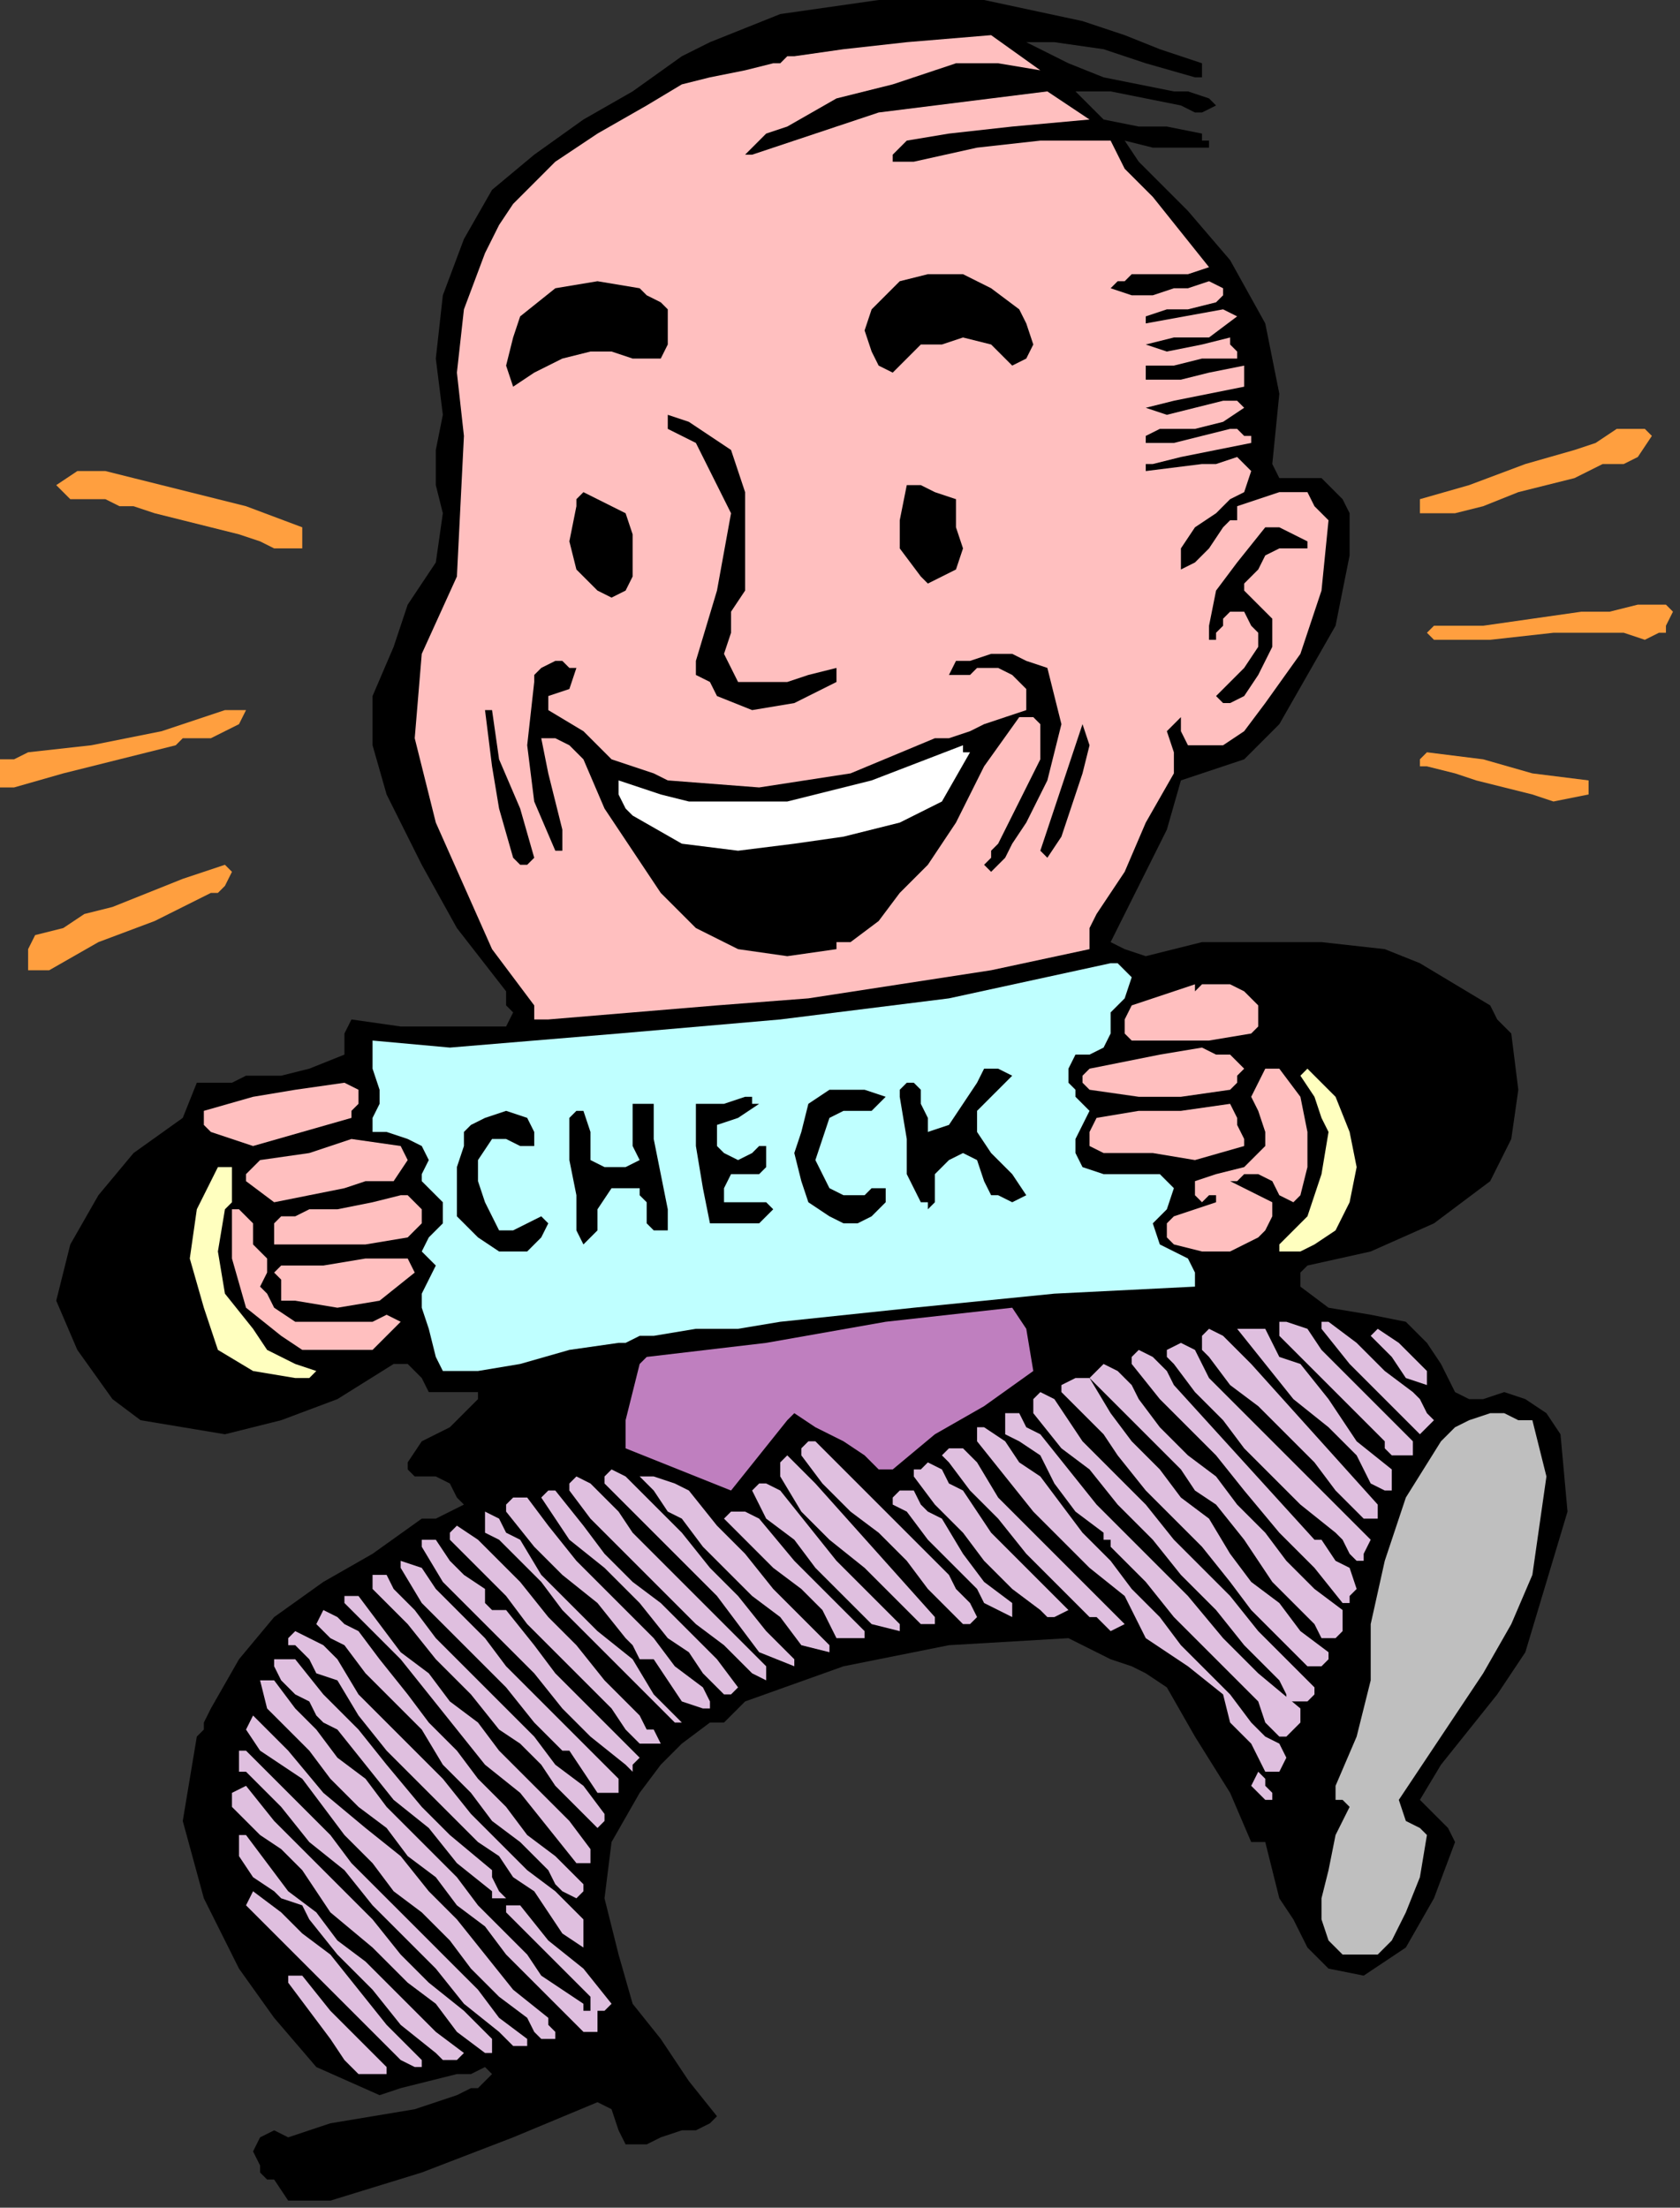 <?xml version="1.0" encoding="UTF-8" standalone="no"?>
<svg
   xmlns:dc="http://purl.org/dc/elements/1.1/"
   xmlns:cc="http://creativecommons.org/ns#"
   xmlns:rdf="http://www.w3.org/1999/02/22-rdf-syntax-ns#"
   xmlns:svg="http://www.w3.org/2000/svg"
   xmlns="http://www.w3.org/2000/svg"
   xmlns:sodipodi="http://sodipodi.sourceforge.net/DTD/sodipodi-0.dtd"
   xmlns:inkscape="http://www.inkscape.org/namespaces/inkscape"
   version="1.0"
   width="40.471mm"
   height="53.171mm"
   id="svg161"
   sodipodi:docname="PESSG192.WMF">
  <rect width="100%" height="100%" fill="#333333" stroke="none"/>
  <sodipodi:namedview
     pagecolor="#ffffff"
     bordercolor="#666666"
     borderopacity="1"
     objecttolerance="10"
     gridtolerance="10"
     guidetolerance="10"
     inkscape:pageopacity="0"
     inkscape:pageshadow="2"
     inkscape:window-width="640"
     inkscape:window-height="480"
     id="namedview163" />
  <defs
     id="defs3">
    <pattern
       id="WMFhbasepattern"
       patternUnits="userSpaceOnUse"
       width="6"
       height="6"
       x="0"
       y="0" />
  </defs>
  <path
     style="fill:#000000;fill-rule:evenodd;fill-opacity:1;stroke:none;"
     d="  M 92.16,3.2   L 93.44,3.84   L 94.72,3.84   L 96,3.84   L 96,3.84   L 100.48,4.48   L 104.32,5.76   L 108.8,7.04   L 108.8,7.04   L 109.44,7.04   L 109.44,6.4   L 109.44,5.76   L 109.44,5.76   L 105.6,4.48   L 102.4,3.2   L 98.56,1.92   L 98.56,1.92   L 89.6,0   L 80,0   L 71.04,1.28   L 71.04,1.28   L 67.84,2.56   L 64.64,3.84   L 62.08,5.12   L 62.08,5.12   L 57.6,8.32   L 53.12,10.88   L 48.64,14.08   L 44.8,17.28   L 42.24,21.76   L 42.24,21.76   L 40.32,26.88   L 39.68,32.64   L 40.32,37.76   L 40.32,37.76   L 39.68,40.96   L 39.68,44.16   L 40.32,46.72   L 40.32,46.72   L 39.68,51.2   L 37.12,55.04   L 35.84,58.88   L 35.84,58.88   L 33.92,63.36   L 33.92,67.84   L 35.2,72.32   L 35.2,72.32   L 38.4,78.72   L 41.6,84.48   L 46.08,90.24   L 46.08,90.24   L 46.08,91.52   L 46.72,92.16   L 46.08,93.44   L 46.08,93.44   L 40.96,93.44   L 36.48,93.44   L 32,92.8   L 32,92.8   L 31.36,94.08   L 31.36,94.72   L 31.36,96   L 31.36,96   L 28.16,97.28   L 25.6,97.92   L 22.4,97.92   L 22.4,97.92   L 21.12,98.56   L 19.84,98.56   L 17.92,98.56   L 17.92,98.56   L 16.64,101.76   L 12.16,104.96   L 8.96,108.8   L 6.4,113.28   L 6.4,113.28   L 5.12,118.4   L 7.04,122.88   L 10.24,127.36   L 10.24,127.36   L 12.8,129.28   L 16.64,129.92   L 20.48,130.56   L 20.48,130.56   L 25.6,129.28   L 30.72,127.36   L 35.84,124.16   L 35.84,124.16   L 37.12,124.16   L 38.4,125.44   L 39.04,126.72   L 39.04,126.72   L 40.32,126.72   L 42.24,126.72   L 43.52,126.72   L 43.52,126.72   L 43.52,127.36   L 42.88,128   L 42.88,128   L 42.88,128   L 40.96,129.92   L 38.4,131.2   L 37.12,133.12   L 37.12,133.12   L 37.12,133.76   L 37.76,134.4   L 38.4,134.4   L 39.68,134.4   L 39.68,134.4   L 40.96,135.04   L 41.6,136.32   L 42.24,136.96   L 42.24,136.96   L 40.96,137.6   L 39.68,138.24   L 38.4,138.24   L 38.4,138.24   L 33.92,141.44   L 29.44,144   L 24.96,147.2   L 21.76,151.04   L 19.2,155.52   L 19.2,155.52   L 18.56,156.8   L 18.56,157.44   L 17.92,158.08   L 17.92,158.08   L 16.64,165.76   L 18.56,172.8   L 21.76,179.2   L 21.76,179.2   L 24.96,183.68   L 28.8,188.16   L 34.56,190.72   L 34.56,190.72   L 36.48,190.08   L 39.04,189.44   L 41.6,188.8   L 41.6,188.8   L 42.88,188.8   L 44.16,188.16   L 44.8,188.8   L 44.8,188.8   L 43.52,190.08   L 42.88,190.08   L 41.6,190.72   L 41.6,190.72   L 37.76,192   L 33.92,192.64   L 30.08,193.28   L 30.08,193.28   L 28.16,193.92   L 26.24,194.56   L 24.96,193.92   L 24.96,193.92   L 23.68,194.56   L 23.04,195.84   L 23.68,197.12   L 23.68,197.12   L 23.68,197.76   L 24.32,198.4   L 24.96,198.4   L 24.96,198.4   L 26.24,200.32   L 28.16,200.32   L 30.08,200.32   L 30.08,200.32   L 38.4,197.76   L 46.72,194.56   L 54.4,191.36   L 54.4,191.36   L 55.68,192   L 56.32,193.92   L 56.96,195.2   L 56.96,195.2   L 58.88,195.2   L 60.16,194.56   L 62.08,193.92   L 62.08,193.92   L 63.36,193.92   L 64.64,193.28   L 65.28,192.64   L 65.28,192.64   L 62.72,189.44   L 60.16,185.6   L 57.6,182.4   L 56.32,177.92   L 56.32,177.92   L 55.04,172.8   L 55.68,167.68   L 58.24,163.2   L 58.24,163.2   L 60.16,160.64   L 62.08,158.72   L 64.64,156.8   L 64.64,156.8   L 65.92,156.8   L 66.56,156.16   L 67.84,154.88   L 67.84,154.88   L 76.8,151.68   L 86.4,149.76   L 97.28,149.12   L 97.28,149.12   L 98.56,149.76   L 99.84,150.4   L 101.12,151.04   L 101.12,151.04   L 103.04,151.68   L 104.32,152.32   L 106.24,153.6   L 106.24,153.6   L 108.8,158.08   L 112,163.2   L 113.92,167.68   L 113.92,167.68   L 115.2,167.68   L 115.84,170.24   L 116.48,172.8   L 117.76,174.72   L 117.76,174.72   L 119.04,177.28   L 120.96,179.2   L 124.16,179.84   L 124.16,179.84   L 128,177.28   L 130.56,172.8   L 132.48,167.68   L 132.48,167.68   L 131.84,166.4   L 130.56,165.12   L 129.28,163.84   L 129.28,163.84   L 131.2,160.64   L 133.76,157.44   L 136.32,154.24   L 138.88,150.4   L 138.88,150.4   L 140.8,144   L 142.72,137.6   L 142.08,130.56   L 142.08,130.56   L 140.8,128.64   L 138.88,127.36   L 136.96,126.72   L 136.96,126.72   L 135.04,127.36   L 133.76,127.36   L 132.48,126.72   L 132.48,126.72   L 131.2,124.16   L 129.92,122.24   L 128,120.32   L 128,120.32   L 124.8,119.68   L 120.96,119.04   L 118.4,117.12   L 118.4,117.12   L 118.4,116.48   L 118.4,115.84   L 119.04,115.2   L 119.04,115.2   L 124.8,113.92   L 130.56,111.36   L 135.68,107.52   L 135.68,107.52   L 137.6,103.68   L 138.24,99.2   L 137.6,94.08   L 137.6,94.08   L 136.96,93.44   L 136.32,92.8   L 135.68,91.52   L 135.68,91.52   L 132.48,89.6   L 129.28,87.68   L 126.08,86.4   L 126.08,86.4   L 120.32,85.76   L 114.56,85.76   L 109.44,85.76   L 109.44,85.76   L 106.88,86.4   L 104.32,87.04   L 102.4,86.4   L 102.4,86.4   L 101.12,85.76   L 101.76,84.48   L 102.4,83.2   L 102.4,83.2   L 104.32,79.36   L 106.24,75.52   L 107.52,71.04   L 107.52,71.04   L 109.44,70.4   L 111.36,69.76   L 113.28,69.12   L 113.28,69.12   L 116.48,65.92   L 119.04,61.44   L 121.6,56.96   L 121.6,56.96   L 122.24,53.76   L 122.88,50.56   L 122.88,46.72   L 122.88,46.72   L 122.24,45.44   L 121.6,44.8   L 120.32,43.52   L 120.32,43.52   L 118.4,43.52   L 116.48,43.52   L 115.84,42.24   L 115.84,42.24   L 116.48,35.84   L 115.2,29.44   L 112,23.68   L 108.16,19.2   L 103.68,14.72   L 103.68,14.72   L 102.4,12.8   L 104.96,13.44   L 107.52,13.44   L 110.08,13.44   L 110.08,13.44   L 110.08,12.8   L 109.44,12.8   L 109.44,12.16   L 109.44,12.16   L 106.24,11.52   L 103.68,11.52   L 100.48,10.88   L 100.48,10.88   L 97.92,8.32   L 101.12,8.32   L 104.32,8.96   L 107.52,9.6   L 107.52,9.6   L 108.8,10.24   L 109.44,10.24   L 110.72,9.6   L 110.72,9.6   L 110.08,8.96   L 108.16,8.32   L 106.88,8.32   L 106.88,8.32   L 103.68,7.68   L 100.48,7.04   L 97.28,5.76   L 97.28,5.76   L 92.16,3.2  z "
     id="path5" />
  <path
     style="fill:#ffbfbf;fill-rule:evenodd;fill-opacity:1;stroke:none;"
     d="  M 101.12,12.8   L 94.72,12.8   L 88.96,13.44   L 83.2,14.72   L 83.2,14.72   L 81.28,14.72   L 81.28,14.08   L 81.92,13.44   L 82.56,12.8   L 82.56,12.8   L 86.4,12.16   L 92.16,11.52   L 99.2,10.88   L 99.2,10.88   L 95.36,8.32   L 90.24,8.96   L 85.12,9.6   L 80,10.24   L 80,10.24   L 76.16,11.52   L 72.32,12.8   L 68.48,14.08   L 68.48,14.08   L 68.48,14.08   L 67.84,14.08   L 68.48,13.44   L 68.48,13.44   L 69.12,12.8   L 69.76,12.16   L 71.68,11.52   L 71.68,11.52   L 76.16,8.96   L 81.28,7.68   L 87.04,5.76   L 87.04,5.76   L 88.32,5.76   L 90.88,5.76   L 94.72,6.4   L 94.72,6.4   L 90.24,3.2   L 82.56,3.84   L 76.8,4.48   L 72.32,5.12   L 72.32,5.12   L 71.68,5.12   L 71.04,5.76   L 70.4,5.76   L 70.4,5.76   L 67.84,6.4   L 64.64,7.04   L 62.08,7.68   L 62.08,7.68   L 58.88,9.6   L 54.4,12.16   L 50.56,14.72   L 48.64,16.64   L 48.64,16.64   L 46.72,18.56   L 45.44,20.48   L 44.16,23.04   L 44.16,23.04   L 42.24,28.16   L 41.6,33.92   L 42.24,39.68   L 42.24,39.68   L 41.6,52.48   L 38.4,59.52   L 37.76,67.2   L 39.68,74.88   L 39.68,74.88   L 42.24,80.64   L 44.8,86.4   L 48.64,91.52   L 48.64,91.52   L 48.64,92.16   L 48.64,92.8   L 49.92,92.8   L 49.92,92.8   L 57.6,92.16   L 65.28,91.52   L 73.6,90.88   L 73.6,90.88   L 81.92,89.6   L 90.24,88.32   L 99.2,86.4   L 99.2,86.4   L 99.2,85.76   L 99.2,84.48   L 99.84,83.2   L 99.84,83.2   L 102.4,79.36   L 104.32,74.88   L 106.88,70.4   L 106.88,70.4   L 106.88,68.48   L 106.24,66.56   L 107.52,65.28   L 107.52,65.28   L 107.52,66.56   L 108.16,67.84   L 108.8,67.84   L 108.8,67.84   L 111.36,67.84   L 113.28,66.56   L 115.2,64   L 115.2,64   L 118.4,59.52   L 120.32,53.76   L 120.96,47.36   L 120.96,47.36   L 120.32,46.72   L 119.68,46.08   L 119.04,44.8   L 119.04,44.8   L 116.48,44.8   L 114.56,45.44   L 112.64,46.08   L 112.64,46.08   L 112.64,47.36   L 112,47.36   L 111.36,48   L 111.36,48   L 110.08,49.92   L 108.8,51.2   L 107.52,51.84   L 107.52,51.84   L 107.52,49.92   L 108.8,48   L 110.72,46.72   L 110.72,46.72   L 112,45.44   L 113.28,44.8   L 113.92,42.88   L 113.92,42.88   L 112.64,41.6   L 110.72,42.24   L 109.44,42.24   L 109.44,42.24   L 104.32,42.88   L 104.32,42.88   L 104.32,42.24   L 104.96,42.24   L 104.96,42.24   L 107.52,41.6   L 110.72,40.96   L 113.92,40.32   L 113.92,40.32   L 113.92,40.32   L 113.92,40.32   L 113.92,39.68   L 113.92,39.68   L 113.28,39.68   L 112.64,39.04   L 112,39.04   L 112,39.04   L 109.44,39.68   L 106.88,40.32   L 104.32,40.32   L 104.32,40.32   L 104.32,39.68   L 105.6,39.04   L 106.24,39.04   L 106.24,39.04   L 108.8,39.04   L 111.36,38.4   L 113.28,37.12   L 113.28,37.12   L 112.64,36.48   L 112,36.48   L 111.36,36.48   L 111.36,36.48   L 108.8,37.12   L 106.24,37.76   L 104.32,37.12   L 104.32,37.12   L 104.32,37.12   L 106.88,36.48   L 110.08,35.84   L 113.28,35.2   L 113.28,35.2   L 113.28,34.56   L 113.28,33.92   L 113.28,33.28   L 113.28,33.28   L 110.08,33.92   L 107.52,34.56   L 104.32,34.56   L 104.32,34.56   L 104.32,33.28   L 106.88,33.28   L 109.44,32.64   L 112.64,32.64   L 112.64,32.64   L 112.64,32   L 112,31.36   L 112,30.72   L 112,30.72   L 109.44,31.36   L 106.24,32   L 104.32,31.36   L 104.32,31.36   L 106.88,30.72   L 110.08,30.72   L 112.64,28.8   L 112.64,28.8   L 111.36,28.16   L 104.32,29.44   L 104.32,28.8   L 106.24,28.16   L 108.16,28.16   L 110.72,27.52   L 110.72,27.52   L 110.72,27.52   L 111.36,26.88   L 111.36,26.24   L 111.36,26.24   L 110.08,25.6   L 108.16,26.24   L 106.88,26.24   L 106.88,26.24   L 104.96,26.88   L 103.04,26.88   L 101.12,26.24   L 101.12,26.24   L 101.76,25.6   L 102.4,25.6   L 103.04,24.96   L 103.04,24.96   L 105.6,24.96   L 108.16,24.96   L 110.08,24.32   L 110.08,24.32   L 107.52,21.12   L 104.96,17.92   L 102.4,15.36   L 102.4,15.36   L 101.12,12.8  z "
     id="path7" />
  <path
     style="fill:#000000;fill-rule:evenodd;fill-opacity:1;stroke:none;"
     d="  M 92.8,28.16   L 93.44,29.44   L 94.08,31.36   L 93.44,32.64   L 93.44,32.64   L 92.16,33.28   L 90.88,32   L 90.24,31.36   L 90.24,31.36   L 87.68,30.72   L 85.76,31.36   L 83.84,31.36   L 83.84,31.36   L 82.56,32.64   L 81.28,33.92   L 80,33.28   L 80,33.28   L 79.36,32   L 78.72,30.08   L 79.36,28.16   L 79.36,28.16   L 80.64,26.88   L 81.92,25.6   L 84.48,24.96   L 84.48,24.96   L 87.68,24.96   L 90.24,26.24   L 92.8,28.16  z "
     id="path9" />
  <path
     style="fill:#000000;fill-rule:evenodd;fill-opacity:1;stroke:none;"
     d="  M 60.8,28.16   L 60.8,30.08   L 60.8,31.36   L 60.16,32.64   L 60.16,32.64   L 57.6,32.64   L 55.68,32   L 53.76,32   L 53.76,32   L 51.2,32.64   L 48.64,33.92   L 46.72,35.2   L 46.72,35.2   L 46.08,33.28   L 46.72,30.72   L 47.36,28.8   L 47.36,28.8   L 50.56,26.24   L 54.4,25.6   L 58.24,26.24   L 58.24,26.24   L 58.88,26.88   L 60.16,27.52   L 60.8,28.16  z "
     id="path11" />
  <path
     style="fill:#000000;fill-rule:evenodd;fill-opacity:1;stroke:none;"
     d="  M 66.56,40.96   L 67.84,44.8   L 67.84,49.28   L 67.84,53.76   L 67.84,53.76   L 66.56,55.68   L 66.56,57.6   L 65.92,59.52   L 65.92,59.52   L 66.56,60.8   L 67.2,62.08   L 69.12,62.08   L 69.12,62.08   L 71.68,62.08   L 73.6,61.44   L 76.16,60.8   L 76.16,60.8   L 76.16,61.44   L 76.16,62.08   L 76.16,62.08   L 76.16,62.08   L 72.32,64   L 68.48,64.64   L 65.28,63.36   L 65.28,63.36   L 64.64,62.08   L 63.36,61.44   L 63.36,60.16   L 63.36,60.16   L 65.28,53.76   L 66.56,46.72   L 63.36,40.32   L 63.36,40.32   L 62.08,39.68   L 60.8,39.04   L 60.8,37.76   L 60.8,37.76   L 62.72,38.4   L 64.64,39.68   L 66.56,40.96  z "
     id="path13" />
  <path
     style="fill:#ff9f3f;fill-rule:evenodd;fill-opacity:1;stroke:none;"
     d="  M 150.4,39.68   L 149.12,41.6   L 147.84,42.24   L 145.92,42.24   L 145.92,42.24   L 143.36,43.52   L 140.8,44.16   L 138.24,44.8   L 138.24,44.8   L 135.04,46.08   L 132.48,46.72   L 129.92,46.72   L 129.92,46.72   L 129.28,46.72   L 129.28,46.08   L 129.28,45.44   L 129.28,45.44   L 133.76,44.16   L 138.88,42.24   L 143.36,40.96   L 143.36,40.96   L 145.28,40.32   L 147.2,39.04   L 149.76,39.04   L 149.76,39.04   L 150.4,39.68  z "
     id="path15" />
  <path
     style="fill:#ff9f3f;fill-rule:evenodd;fill-opacity:1;stroke:none;"
     d="  M 12.16,43.52   L 17.28,44.8   L 22.4,46.08   L 27.52,48   L 27.52,48   L 27.52,48.64   L 27.52,49.28   L 27.52,49.92   L 27.52,49.92   L 24.96,49.92   L 23.68,49.28   L 21.76,48.64   L 21.76,48.64   L 19.2,48   L 16.64,47.36   L 14.08,46.72   L 14.08,46.72   L 12.16,46.08   L 10.88,46.08   L 9.6,45.44   L 9.6,45.44   L 7.68,45.44   L 6.4,45.44   L 5.12,44.16   L 5.12,44.16   L 7.04,42.88   L 9.6,42.88   L 12.16,43.52  z "
     id="path17" />
  <path
     style="fill:#000000;fill-rule:evenodd;fill-opacity:1;stroke:none;"
     d="  M 87.04,45.44   L 87.04,48   L 87.68,49.92   L 87.04,51.84   L 87.04,51.84   L 85.76,52.48   L 84.48,53.12   L 83.84,52.48   L 83.84,52.48   L 81.92,49.92   L 81.92,47.36   L 82.56,44.16   L 82.56,44.16   L 83.84,44.16   L 85.12,44.8   L 87.04,45.44  z "
     id="path19" />
  <path
     style="fill:#000000;fill-rule:evenodd;fill-opacity:1;stroke:none;"
     d="  M 56.96,46.72   L 57.6,48.64   L 57.6,50.56   L 57.6,52.48   L 57.6,52.48   L 56.96,53.76   L 55.68,54.4   L 54.4,53.76   L 54.4,53.76   L 52.48,51.84   L 51.84,49.28   L 52.48,46.08   L 52.48,46.08   L 52.48,46.08   L 52.48,45.44   L 53.12,44.8   L 53.12,44.8   L 54.4,45.44   L 55.68,46.08   L 56.96,46.72  z "
     id="path21" />
  <path
     style="fill:#000000;fill-rule:evenodd;fill-opacity:1;stroke:none;"
     d="  M 119.04,49.28   L 119.04,49.92   L 118.4,49.92   L 118.4,49.92   L 118.4,49.92   L 116.48,49.92   L 115.2,50.56   L 114.56,51.84   L 114.56,51.84   L 113.92,52.48   L 113.28,53.12   L 113.28,53.76   L 113.28,53.76   L 113.92,54.4   L 115.2,55.68   L 115.84,56.32   L 115.84,56.32   L 115.84,58.88   L 114.56,61.44   L 113.28,63.36   L 113.28,63.36   L 112,64   L 111.36,64   L 110.72,63.36   L 110.72,63.36   L 112,62.08   L 113.28,60.8   L 114.56,58.88   L 114.56,58.88   L 114.56,57.6   L 113.92,56.96   L 113.28,55.68   L 113.28,55.68   L 112,55.68   L 111.36,56.32   L 111.36,56.32   L 111.36,56.32   L 111.36,56.96   L 110.72,57.6   L 110.72,58.24   L 110.72,58.24   L 110.08,58.24   L 110.08,57.6   L 110.08,56.96   L 110.08,56.96   L 110.72,53.76   L 112.64,51.2   L 115.2,48   L 115.2,48   L 116.48,48   L 117.76,48.64   L 119.04,49.28  z "
     id="path23" />
  <path
     style="fill:#ff9f3f;fill-rule:evenodd;fill-opacity:1;stroke:none;"
     d="  M 152.32,55.68   L 151.68,56.96   L 151.68,57.6   L 151.04,57.6   L 151.04,57.6   L 149.76,58.24   L 147.84,57.6   L 146.56,57.6   L 146.56,57.6   L 141.44,57.6   L 135.68,58.24   L 130.56,58.24   L 130.56,58.24   L 129.92,57.6   L 130.56,56.96   L 135.04,56.96   L 139.52,56.32   L 144,55.68   L 144,55.68   L 146.56,55.68   L 149.12,55.04   L 151.68,55.04   L 151.68,55.04   L 152.32,55.68  z "
     id="path25" />
  <path
     style="fill:#000000;fill-rule:evenodd;fill-opacity:1;stroke:none;"
     d="  M 95.36,60.8   L 96.64,65.92   L 95.36,71.04   L 93.44,74.88   L 93.44,74.88   L 92.16,76.8   L 91.52,78.08   L 90.24,79.36   L 90.24,79.36   L 89.6,78.72   L 90.24,78.08   L 90.24,77.44   L 90.24,77.44   L 90.88,76.8   L 91.52,75.52   L 92.16,74.24   L 92.16,74.24   L 93.44,71.68   L 94.72,69.12   L 94.72,65.92   L 94.72,65.92   L 94.08,65.28   L 93.44,65.28   L 92.8,65.28   L 92.8,65.28   L 89.6,69.76   L 87.04,74.88   L 84.48,78.72   L 84.48,78.72   L 81.92,81.28   L 80,83.84   L 77.44,85.76   L 77.44,85.76   L 76.8,85.76   L 76.16,85.76   L 76.16,86.4   L 76.16,86.4   L 71.68,87.04   L 67.2,86.4   L 63.36,84.48   L 63.36,84.48   L 60.16,81.28   L 57.6,77.44   L 55.04,73.6   L 53.12,69.12   L 53.12,69.12   L 51.84,67.84   L 50.56,67.2   L 49.28,67.2   L 49.28,67.2   L 49.92,70.4   L 50.56,72.96   L 51.2,75.52   L 51.2,75.52   L 51.2,76.8   L 51.2,77.44   L 50.56,77.44   L 50.56,77.44   L 48.64,72.96   L 48,67.84   L 48.64,62.08   L 48.64,62.08   L 48.64,61.44   L 49.28,60.8   L 50.56,60.16   L 50.56,60.16   L 51.2,60.16   L 51.84,60.8   L 52.48,60.8   L 52.48,60.8   L 51.84,62.72   L 49.92,63.36   L 49.92,64.64   L 49.92,64.64   L 53.12,66.56   L 55.68,69.12   L 59.52,70.4   L 59.52,70.4   L 60.8,71.04   L 69.12,71.68   L 77.44,70.4   L 85.12,67.2   L 85.12,67.2   L 86.4,67.2   L 88.32,66.56   L 89.6,65.92   L 89.6,65.92   L 91.52,65.28   L 93.44,64.64   L 93.44,62.72   L 93.44,62.72   L 92.16,61.44   L 90.88,60.8   L 88.96,60.8   L 88.96,60.8   L 88.32,61.44   L 87.04,61.44   L 86.4,61.44   L 86.4,61.44   L 87.04,60.16   L 88.32,60.16   L 90.24,59.52   L 90.24,59.52   L 92.16,59.52   L 93.44,60.16   L 95.36,60.8  z "
     id="path27" />
  <path
     style="fill:#ff9f3f;fill-rule:evenodd;fill-opacity:1;stroke:none;"
     d="  M 22.4,64.64   L 21.76,65.92   L 20.48,66.56   L 19.2,67.2   L 19.2,67.2   L 17.92,67.2   L 16.64,67.2   L 16,67.84   L 16,67.84   L 10.88,69.12   L 5.76,70.4   L 1.28,71.68   L 1.28,71.68   L 0,71.68   L 0,71.04   L 0,70.4   L 0,70.4   L 0,69.12   L 1.28,69.12   L 2.56,68.48   L 2.56,68.48   L 8.32,67.84   L 14.72,66.56   L 20.48,64.64   L 20.48,64.64   L 22.4,64.64  z "
     id="path29" />
  <path
     style="fill:#000000;fill-rule:evenodd;fill-opacity:1;stroke:none;"
     d="  M 44.8,64.64   L 45.44,69.12   L 47.36,73.6   L 48.64,78.08   L 48.64,78.08   L 48,78.72   L 47.36,78.72   L 46.72,78.08   L 46.72,78.08   L 45.44,73.6   L 44.8,69.76   L 44.16,64.64   L 44.16,64.64   L 44.8,64.64  z "
     id="path31" />
  <path
     style="fill:#000000;fill-rule:evenodd;fill-opacity:1;stroke:none;"
     d="  M 97.92,72.32   L 97.28,74.24   L 96.64,76.16   L 95.36,78.08   L 95.36,78.08   L 94.72,77.44   L 96,73.6   L 97.28,69.76   L 98.56,65.92   L 98.56,65.92   L 99.2,67.84   L 98.56,70.4   L 97.92,72.32  z "
     id="path33" />
  <path
     style="fill:#ffffff;fill-rule:evenodd;fill-opacity:1;stroke:none;"
     d="  M 88.32,68.48   L 85.76,72.96   L 81.92,74.88   L 76.8,76.16   L 72.32,76.8   L 72.32,76.8   L 67.2,77.44   L 62.08,76.8   L 57.6,74.24   L 57.6,74.24   L 56.96,73.6   L 56.32,72.32   L 56.32,71.04   L 56.32,71.04   L 58.24,71.68   L 60.16,72.32   L 62.72,72.96   L 62.72,72.96   L 71.68,72.96   L 79.36,71.04   L 87.68,67.84   L 87.68,67.84   L 87.68,68.48   L 88.32,68.48   L 88.32,68.48  z "
     id="path35" />
  <path
     style="fill:#ff9f3f;fill-rule:evenodd;fill-opacity:1;stroke:none;"
     d="  M 144.64,71.04   L 144.64,71.68   L 144.64,72.32   L 144.64,72.32   L 144.64,72.32   L 141.44,72.96   L 139.52,72.32   L 136.96,71.68   L 136.96,71.68   L 134.4,71.04   L 132.48,70.4   L 129.92,69.76   L 129.92,69.76   L 129.28,69.76   L 129.28,69.12   L 129.92,68.48   L 129.92,68.48   L 135.04,69.12   L 139.52,70.4   L 144.64,71.04  z "
     id="path37" />
  <path
     style="fill:#ff9f3f;fill-rule:evenodd;fill-opacity:1;stroke:none;"
     d="  M 21.12,79.36   L 20.48,80.64   L 19.84,81.28   L 19.2,81.28   L 19.2,81.28   L 14.08,83.84   L 8.96,85.76   L 4.48,88.32   L 4.48,88.32   L 2.56,88.32   L 2.56,87.04   L 2.56,86.4   L 3.2,85.12   L 3.2,85.12   L 5.76,84.48   L 7.68,83.2   L 10.24,82.56   L 10.24,82.56   L 13.44,81.28   L 16.64,80   L 20.48,78.72   L 20.48,78.72   L 21.12,79.36  z "
     id="path39" />
  <path
     style="fill:#bfffff;fill-rule:evenodd;fill-opacity:1;stroke:none;"
     d="  M 103.04,88.96   L 102.4,90.88   L 101.12,92.16   L 101.12,94.08   L 101.12,94.08   L 100.48,95.36   L 99.2,96   L 97.92,96   L 97.92,96   L 97.28,97.28   L 97.28,98.56   L 97.92,99.2   L 97.92,99.2   L 97.92,99.84   L 98.56,100.48   L 99.2,101.12   L 99.2,101.12   L 98.56,102.4   L 97.92,103.68   L 97.92,104.96   L 97.92,104.96   L 98.56,106.24   L 100.48,106.88   L 102.4,106.88   L 102.4,106.88   L 103.68,106.88   L 105.6,106.88   L 106.88,108.16   L 106.88,108.16   L 106.24,110.08   L 104.96,111.36   L 105.6,113.28   L 105.6,113.28   L 106.88,113.92   L 108.16,114.56   L 108.8,115.84   L 108.8,115.84   L 108.8,117.12   L 96,117.76   L 83.2,119.04   L 71.04,120.32   L 71.04,120.32   L 67.2,120.96   L 63.36,120.96   L 59.52,121.6   L 59.52,121.6   L 58.24,121.6   L 56.96,122.24   L 56.32,122.24   L 56.32,122.24   L 51.84,122.88   L 47.36,124.16   L 43.52,124.8   L 43.52,124.8   L 40.32,124.8   L 39.68,123.52   L 39.04,120.96   L 38.4,119.04   L 38.4,119.04   L 38.4,117.76   L 39.04,116.48   L 39.68,115.2   L 39.68,115.2   L 38.4,113.92   L 39.04,112.64   L 40.32,111.36   L 40.32,109.44   L 40.32,109.44   L 39.68,108.8   L 39.04,108.16   L 38.4,107.52   L 38.4,107.52   L 38.4,106.88   L 39.04,105.6   L 38.4,104.32   L 38.4,104.32   L 37.12,103.68   L 35.2,103.04   L 33.92,103.04   L 33.92,103.04   L 33.92,102.4   L 33.92,101.76   L 34.56,100.48   L 34.56,100.48   L 34.56,99.2   L 33.92,97.28   L 33.92,94.72   L 33.92,94.72   L 40.96,95.36   L 48.64,94.72   L 56.32,94.08   L 56.32,94.08   L 71.04,92.8   L 86.4,90.88   L 101.12,87.68   L 101.12,87.68   L 101.76,87.68   L 102.4,88.32   L 103.04,88.96  z "
     id="path41" />
  <path
     style="fill:#ffbfbf;fill-rule:evenodd;fill-opacity:1;stroke:none;"
     d="  M 114.56,91.52   L 114.56,92.8   L 114.56,93.44   L 113.92,94.08   L 113.92,94.08   L 110.08,94.72   L 106.88,94.72   L 103.04,94.72   L 103.04,94.72   L 102.4,94.08   L 102.4,92.8   L 103.04,91.52   L 103.04,91.52   L 104.96,90.88   L 106.88,90.24   L 108.8,89.6   L 108.8,89.6   L 108.8,90.24   L 109.44,89.6   L 110.08,89.6   L 110.08,89.6   L 112,89.6   L 113.28,90.24   L 114.56,91.52  z "
     id="path43" />
  <path
     style="fill:#ffbfbf;fill-rule:evenodd;fill-opacity:1;stroke:none;"
     d="  M 113.28,97.28   L 112.64,97.92   L 112.64,98.56   L 112,99.2   L 112,99.2   L 107.52,99.84   L 103.68,99.84   L 99.2,99.2   L 99.2,99.2   L 98.56,98.56   L 98.56,97.92   L 99.2,97.28   L 99.2,97.28   L 102.4,96.64   L 105.6,96   L 109.44,95.36   L 109.44,95.36   L 110.72,96   L 112,96   L 113.28,97.28  z "
     id="path45" />
  <path
     style="fill:#ffbfbf;fill-rule:evenodd;fill-opacity:1;stroke:none;"
     d="  M 118.4,99.84   L 119.04,103.04   L 119.04,106.24   L 118.4,108.8   L 118.4,108.8   L 117.76,109.44   L 116.48,108.8   L 115.84,107.52   L 114.56,106.88   L 114.56,106.88   L 113.28,106.88   L 112.64,107.52   L 112,107.52   L 112,107.52   L 113.28,108.16   L 114.56,108.8   L 115.84,109.44   L 115.84,109.44   L 115.84,110.72   L 115.2,112   L 114.56,112.64   L 114.56,112.64   L 112,113.92   L 109.44,113.92   L 106.88,113.28   L 106.88,113.28   L 106.24,112.64   L 106.24,111.36   L 106.88,110.72   L 106.88,110.72   L 110.72,109.44   L 110.72,109.44   L 110.72,108.8   L 110.08,108.8   L 110.08,108.8   L 109.44,109.44   L 108.8,108.8   L 108.8,108.16   L 108.8,108.16   L 108.8,107.52   L 110.72,106.88   L 113.28,106.24   L 115.2,104.32   L 115.2,104.32   L 115.2,103.04   L 114.56,101.12   L 113.92,99.84   L 113.92,99.84   L 114.56,98.56   L 115.2,97.28   L 116.48,97.28   L 116.48,97.28   L 118.4,99.84  z "
     id="path47" />
  <path
     style="fill:#000000;fill-rule:evenodd;fill-opacity:1;stroke:none;"
     d="  M 92.16,97.92   L 90.24,99.84   L 88.96,101.12   L 88.96,103.04   L 88.96,103.04   L 90.24,104.96   L 92.16,106.88   L 93.44,108.8   L 93.44,108.8   L 92.16,109.44   L 90.88,108.8   L 90.24,108.8   L 90.24,108.8   L 89.6,107.52   L 88.96,105.6   L 87.68,104.96   L 87.68,104.96   L 86.4,105.6   L 85.76,106.24   L 85.12,106.88   L 85.12,106.88   L 85.12,107.52   L 85.12,108.8   L 85.12,109.44   L 85.12,109.44   L 84.48,110.08   L 84.48,109.44   L 83.84,109.44   L 83.84,109.44   L 82.56,106.88   L 82.56,103.68   L 81.92,99.84   L 81.92,99.84   L 81.92,99.2   L 82.56,98.56   L 83.2,98.56   L 83.2,98.56   L 83.84,99.2   L 83.84,100.48   L 84.48,101.76   L 84.48,101.76   L 84.48,103.04   L 86.4,102.4   L 87.68,100.48   L 88.96,98.56   L 88.96,98.56   L 89.6,97.28   L 90.88,97.28   L 92.16,97.92  z "
     id="path49" />
  <path
     style="fill:#ffffbf;fill-rule:evenodd;fill-opacity:1;stroke:none;"
     d="  M 123.52,106.24   L 122.88,109.44   L 121.6,112   L 119.68,113.28   L 119.68,113.28   L 118.4,113.92   L 117.76,113.92   L 116.48,113.92   L 116.48,113.92   L 116.48,113.28   L 119.04,110.72   L 120.32,106.88   L 120.96,103.04   L 120.96,103.04   L 120.32,101.76   L 119.68,99.84   L 118.4,97.92   L 118.4,97.92   L 119.04,97.28   L 121.6,99.84   L 122.88,103.04   L 123.52,106.24  z "
     id="path51" />
  <path
     style="fill:#ffbfbf;fill-rule:evenodd;fill-opacity:1;stroke:none;"
     d="  M 32.64,99.2   L 32.64,100.48   L 32,101.12   L 32,101.76   L 32,101.76   L 27.52,103.04   L 23.04,104.32   L 19.2,103.04   L 19.2,103.04   L 18.56,102.4   L 18.56,101.76   L 18.56,101.12   L 18.56,101.12   L 23.04,99.84   L 26.88,99.2   L 31.36,98.56   L 31.36,98.56   L 32.64,99.2  z "
     id="path53" />
  <path
     style="fill:#000000;fill-rule:evenodd;fill-opacity:1;stroke:none;"
     d="  M 80.64,99.84   L 80,100.48   L 79.36,101.12   L 78.72,101.12   L 78.72,101.12   L 77.44,101.12   L 76.8,101.12   L 75.52,101.76   L 75.52,101.76   L 74.88,103.68   L 74.24,105.6   L 74.88,106.88   L 74.88,106.88   L 75.52,108.16   L 76.8,108.8   L 78.72,108.8   L 78.72,108.8   L 79.36,108.16   L 80,108.16   L 80.64,108.16   L 80.64,108.16   L 80.64,109.44   L 80,110.08   L 79.36,110.72   L 79.36,110.72   L 78.08,111.36   L 76.8,111.36   L 75.52,110.72   L 75.52,110.72   L 73.6,109.44   L 72.96,107.52   L 72.32,104.96   L 72.32,104.96   L 72.96,103.04   L 73.6,100.48   L 75.52,99.2   L 75.52,99.2   L 76.8,99.2   L 78.72,99.2   L 80.64,99.84  z "
     id="path55" />
  <path
     style="fill:#000000;fill-rule:evenodd;fill-opacity:1;stroke:none;"
     d="  M 69.12,100.48   L 67.2,101.76   L 65.28,102.4   L 65.28,104.32   L 65.28,104.32   L 65.92,104.96   L 67.2,105.6   L 68.48,104.96   L 68.48,104.96   L 68.48,104.96   L 69.12,104.32   L 69.76,104.32   L 69.76,104.32   L 69.76,105.6   L 69.76,106.24   L 69.12,106.88   L 69.12,106.88   L 67.84,106.88   L 66.56,106.88   L 65.92,108.16   L 65.92,108.16   L 65.92,109.44   L 65.92,109.44   L 67.2,109.44   L 67.2,109.44   L 68.48,109.44   L 69.76,109.44   L 70.4,110.08   L 70.4,110.08   L 69.12,111.36   L 66.56,111.36   L 64.64,111.36   L 64.64,111.36   L 64,108.16   L 63.36,104.32   L 63.36,100.48   L 63.36,100.48   L 64.64,100.48   L 65.92,100.48   L 67.84,99.84   L 67.84,99.84   L 68.48,99.84   L 68.48,100.48   L 69.12,100.48  z "
     id="path57" />
  <path
     style="fill:#000000;fill-rule:evenodd;fill-opacity:1;stroke:none;"
     d="  M 59.52,100.48   L 59.52,103.68   L 60.16,106.88   L 60.8,110.08   L 60.8,110.08   L 60.8,111.36   L 60.8,112   L 60.16,112   L 60.16,112   L 59.52,112   L 58.88,111.36   L 58.88,110.08   L 58.88,110.08   L 58.88,109.44   L 58.24,108.8   L 58.24,108.16   L 58.24,108.16   L 57.6,108.16   L 56.32,108.16   L 55.68,108.16   L 55.68,108.16   L 54.4,110.08   L 54.4,112   L 53.12,113.28   L 53.12,113.28   L 52.48,112   L 52.48,108.8   L 51.84,105.6   L 51.84,101.76   L 51.84,101.76   L 51.84,101.76   L 52.48,101.12   L 53.12,101.12   L 53.12,101.12   L 53.76,103.04   L 53.76,105.6   L 55.04,106.24   L 55.04,106.24   L 56.32,106.24   L 56.96,106.24   L 58.24,105.6   L 58.24,105.6   L 57.6,104.32   L 57.6,102.4   L 57.6,100.48   L 57.6,100.48   L 58.24,100.48   L 58.88,100.48   L 59.52,100.48  z "
     id="path59" />
  <path
     style="fill:#ffbfbf;fill-rule:evenodd;fill-opacity:1;stroke:none;"
     d="  M 112.64,101.76   L 112.64,102.4   L 113.28,103.68   L 113.28,104.32   L 113.28,104.32   L 108.8,105.6   L 104.96,104.96   L 100.48,104.96   L 100.48,104.96   L 99.2,104.32   L 99.2,103.04   L 99.84,101.76   L 99.84,101.76   L 103.68,101.12   L 107.52,101.12   L 112,100.48   L 112,100.48   L 112.64,101.76  z "
     id="path61" />
  <path
     style="fill:#000000;fill-rule:evenodd;fill-opacity:1;stroke:none;"
     d="  M 48.64,103.04   L 48.64,104.32   L 47.36,104.32   L 46.08,103.68   L 44.8,103.68   L 44.8,103.68   L 43.52,105.6   L 43.52,107.52   L 44.16,109.44   L 44.16,109.44   L 44.8,110.72   L 45.44,112   L 46.72,112   L 46.72,112   L 48,111.36   L 49.28,110.72   L 49.92,111.36   L 49.92,111.36   L 49.28,112.64   L 48.64,113.28   L 48,113.92   L 48,113.92   L 45.44,113.92   L 43.52,112.64   L 41.6,110.72   L 41.6,110.72   L 41.6,108.8   L 41.6,106.24   L 42.24,104.32   L 42.24,104.32   L 42.24,103.04   L 42.88,102.4   L 44.16,101.76   L 44.16,101.76   L 46.08,101.12   L 48,101.76   L 48.64,103.04  z "
     id="path63" />
  <path
     style="fill:#ffbfbf;fill-rule:evenodd;fill-opacity:1;stroke:none;"
     d="  M 37.12,105.6   L 35.84,107.52   L 33.28,107.52   L 31.36,108.16   L 31.36,108.16   L 28.16,108.8   L 24.96,109.44   L 22.4,107.52   L 22.4,107.52   L 22.4,106.88   L 23.04,106.24   L 23.68,105.6   L 23.68,105.6   L 28.16,104.96   L 32,103.68   L 36.48,104.32   L 36.48,104.32   L 37.12,105.6  z "
     id="path65" />
  <path
     style="fill:#ffffbf;fill-rule:evenodd;fill-opacity:1;stroke:none;"
     d="  M 21.12,106.24   L 21.12,107.52   L 21.12,109.44   L 20.48,110.08   L 20.48,110.08   L 19.84,113.92   L 20.48,117.76   L 23.04,120.96   L 23.04,120.96   L 24.32,122.88   L 26.88,124.16   L 28.8,124.8   L 28.8,124.8   L 28.16,125.44   L 27.52,125.44   L 26.88,125.44   L 26.88,125.44   L 23.04,124.8   L 19.84,122.88   L 18.56,119.04   L 18.56,119.04   L 17.28,114.56   L 17.92,110.08   L 19.84,106.24   L 19.84,106.24   L 21.12,106.24  z "
     id="path67" />
  <path
     style="fill:#ffbfbf;fill-rule:evenodd;fill-opacity:1;stroke:none;"
     d="  M 38.4,110.08   L 38.4,111.36   L 37.76,112   L 37.12,112.64   L 37.12,112.64   L 33.28,113.28   L 29.44,113.28   L 25.6,113.28   L 25.6,113.28   L 24.96,113.28   L 24.96,112   L 24.96,111.36   L 24.96,111.36   L 25.6,110.72   L 26.88,110.72   L 28.16,110.08   L 28.16,110.08   L 30.72,110.08   L 33.92,109.44   L 36.48,108.8   L 36.48,108.8   L 37.12,108.8   L 37.76,109.44   L 38.4,110.08  z "
     id="path69" />
  <path
     style="fill:#ffbfbf;fill-rule:evenodd;fill-opacity:1;stroke:none;"
     d="  M 23.04,111.36   L 23.04,113.28   L 24.32,114.56   L 24.32,115.84   L 24.32,115.84   L 23.68,117.12   L 24.32,117.76   L 24.96,119.04   L 24.96,119.04   L 26.88,120.32   L 30.08,120.32   L 33.28,120.32   L 33.28,120.32   L 33.92,120.32   L 35.2,119.68   L 36.48,120.32   L 36.48,120.32   L 35.2,121.6   L 33.92,122.88   L 32,122.88   L 32,122.88   L 29.44,122.88   L 27.52,122.88   L 25.6,121.6   L 25.6,121.6   L 22.4,119.04   L 21.12,114.56   L 21.12,110.08   L 21.12,110.08   L 21.76,110.08   L 22.4,110.72   L 23.04,111.36  z "
     id="path71" />
  <path
     style="fill:#ffbfbf;fill-rule:evenodd;fill-opacity:1;stroke:none;"
     d="  M 37.76,115.84   L 34.56,118.4   L 30.72,119.04   L 26.88,118.4   L 26.88,118.4   L 25.6,118.4   L 25.6,117.76   L 25.6,116.48   L 25.6,116.48   L 24.96,115.84   L 25.6,115.2   L 26.24,115.2   L 26.24,115.2   L 29.44,115.2   L 33.28,114.56   L 37.12,114.56   L 37.12,114.56   L 37.76,115.84  z "
     id="path73" />
  <path
     style="fill:#bf7fbf;fill-rule:evenodd;fill-opacity:1;stroke:none;"
     d="  M 93.44,120.96   L 94.08,124.8   L 89.6,128   L 85.12,130.56   L 81.28,133.76   L 81.28,133.76   L 80,133.76   L 79.36,133.12   L 78.72,132.48   L 78.72,132.48   L 76.8,131.2   L 74.24,129.92   L 72.32,128.64   L 72.32,128.64   L 71.68,129.28   L 66.56,135.68   L 63.36,134.4   L 60.16,133.12   L 56.96,131.84   L 56.96,131.84   L 56.96,129.28   L 57.6,126.72   L 58.24,124.16   L 58.24,124.16   L 58.88,123.52   L 69.76,122.24   L 80.64,120.32   L 92.16,119.04   L 92.16,119.04   L 93.44,120.96  z "
     id="path75" />
  <path
     style="fill:#dfbfdf;fill-rule:evenodd;fill-opacity:1;stroke:none;"
     d="  M 128.64,126.72   L 129.28,127.36   L 129.92,128.64   L 130.56,129.28   L 130.56,129.28   L 129.92,129.92   L 129.28,130.56   L 128.64,129.92   L 128.64,129.92   L 126.08,127.36   L 122.88,124.16   L 120.32,120.96   L 120.32,120.96   L 120.32,120.96   L 120.32,120.32   L 120.96,120.32   L 120.96,120.32   L 123.52,122.24   L 126.08,124.8   L 128.64,126.72  z "
     id="path77" />
  <path
     style="fill:#dfbfdf;fill-rule:evenodd;fill-opacity:1;stroke:none;"
     d="  M 121.6,124.16   L 128.64,131.2   L 128.64,131.84   L 128.64,132.48   L 128,132.48   L 128,132.48   L 126.72,132.48   L 126.08,131.84   L 126.08,131.2   L 126.08,131.2   L 122.88,128   L 119.68,124.8   L 116.48,121.6   L 116.48,121.6   L 116.48,120.96   L 116.48,120.32   L 117.12,120.32   L 117.12,120.32   L 119.04,120.96   L 120.32,122.88   L 121.6,124.16  z "
     id="path79" />
  <path
     style="fill:#dfbfdf;fill-rule:evenodd;fill-opacity:1;stroke:none;"
     d="  M 118.4,124.16   L 120.96,127.36   L 123.52,131.2   L 126.72,133.76   L 126.72,133.76   L 126.72,134.4   L 126.72,135.68   L 126.08,135.68   L 126.08,135.68   L 124.8,135.04   L 124.16,133.76   L 123.52,132.48   L 123.52,132.48   L 120.96,129.92   L 117.76,127.36   L 115.2,124.16   L 112.64,120.96   L 112.64,120.96   L 113.28,120.96   L 113.92,120.96   L 115.2,120.96   L 115.2,120.96   L 115.84,122.24   L 116.48,123.52   L 118.4,124.16  z "
     id="path81" />
  <path
     style="fill:#dfbfdf;fill-rule:evenodd;fill-opacity:1;stroke:none;"
     d="  M 113.92,124.16   L 125.44,136.96   L 125.44,137.6   L 125.44,138.24   L 124.8,138.24   L 124.8,138.24   L 124.16,138.24   L 121.6,135.68   L 119.68,133.12   L 117.12,130.56   L 114.56,128   L 112,126.08   L 110.08,123.52   L 110.08,123.52   L 109.44,122.88   L 109.44,121.6   L 110.08,120.96   L 110.08,120.96   L 111.36,121.6   L 112.64,122.88   L 113.92,124.16  z "
     id="path83" />
  <path
     style="fill:#dfbfdf;fill-rule:evenodd;fill-opacity:1;stroke:none;"
     d="  M 129.92,124.8   L 129.92,126.08   L 128,125.44   L 126.72,123.52   L 125.44,122.24   L 125.44,122.24   L 124.8,121.6   L 124.8,121.6   L 125.44,120.96   L 125.44,120.96   L 127.36,122.24   L 128.64,123.52   L 129.92,124.8  z "
     id="path85" />
  <path
     style="fill:#dfbfdf;fill-rule:evenodd;fill-opacity:1;stroke:none;"
     d="  M 110.08,125.44   L 117.12,132.48   L 119.68,135.04   L 122.24,137.6   L 124.8,140.16   L 124.8,140.16   L 124.16,141.44   L 124.16,142.08   L 123.52,142.08   L 123.52,142.08   L 122.88,141.44   L 122.24,140.16   L 121.6,139.52   L 121.6,139.52   L 118.4,136.96   L 115.84,134.4   L 113.28,131.84   L 113.28,131.84   L 111.36,129.28   L 108.8,126.72   L 106.88,124.16   L 106.88,124.16   L 106.24,123.52   L 106.24,122.88   L 107.52,122.24   L 107.52,122.24   L 108.8,122.88   L 109.44,124.16   L 110.08,125.44  z "
     id="path87" />
  <path
     style="fill:#dfbfdf;fill-rule:evenodd;fill-opacity:1;stroke:none;"
     d="  M 106.88,126.08   L 119.68,140.16   L 120.32,140.16   L 121.6,142.08   L 122.88,142.72   L 123.52,144.64   L 123.52,144.64   L 122.88,145.28   L 122.88,145.92   L 122.24,145.92   L 122.24,145.92   L 119.68,142.72   L 116.48,139.52   L 113.28,135.68   L 110.72,132.48   L 110.72,132.48   L 108.16,129.92   L 105.6,127.36   L 103.04,124.16   L 103.04,124.16   L 103.04,123.52   L 103.04,123.52   L 103.68,122.88   L 103.68,122.88   L 104.96,123.52   L 106.24,124.8   L 106.88,126.08  z "
     id="path89" />
  <path
     style="fill:#dfbfdf;fill-rule:evenodd;fill-opacity:1;stroke:none;"
     d="  M 103.68,127.36   L 105.6,129.92   L 108.16,132.48   L 110.72,134.4   L 112.64,136.96   L 115.2,139.52   L 117.12,142.08   L 119.68,144.64   L 122.24,146.56   L 122.24,146.56   L 122.24,147.84   L 122.24,148.48   L 121.6,149.12   L 121.6,149.12   L 120.32,149.12   L 119.68,147.84   L 119.04,147.2   L 119.04,147.2   L 115.84,144   L 113.28,140.16   L 110.72,136.96   L 110.72,136.96   L 108.8,135.68   L 107.52,133.76   L 106.24,132.48   L 106.24,132.48   L 104.32,130.56   L 101.76,128   L 99.84,126.08   L 99.84,126.08   L 99.2,125.44   L 99.84,124.8   L 100.48,124.16   L 100.48,124.16   L 101.76,124.8   L 103.04,126.08   L 103.68,127.36  z "
     id="path91" />
  <path
     style="fill:#dfbfdf;fill-rule:evenodd;fill-opacity:1;stroke:none;"
     d="  M 99.2,125.44   L 101.12,128.64   L 103.04,131.2   L 105.6,133.76   L 107.52,136.32   L 110.08,138.24   L 112,141.44   L 113.92,144   L 113.92,144   L 116.48,145.92   L 118.4,148.48   L 120.96,150.4   L 120.96,150.4   L 120.96,151.04   L 120.32,151.68   L 120.32,151.68   L 120.32,151.68   L 119.04,151.68   L 116.48,149.12   L 113.92,146.56   L 112,144   L 109.44,140.8   L 106.88,138.24   L 104.32,135.68   L 101.76,132.48   L 101.76,132.48   L 100.48,130.56   L 98.56,128.64   L 96.64,126.72   L 96.64,126.72   L 96.64,126.08   L 97.92,125.44   L 99.2,125.44  z "
     id="path93" />
  <path
     style="fill:#dfbfdf;fill-rule:evenodd;fill-opacity:1;stroke:none;"
     d="  M 96,127.36   L 98.56,131.2   L 101.12,133.76   L 104.32,136.96   L 106.88,140.16   L 106.88,140.16   L 109.44,142.72   L 112,145.28   L 114.56,148.48   L 117.12,151.04   L 119.68,153.6   L 119.68,153.6   L 119.68,154.24   L 119.04,154.88   L 118.4,154.88   L 118.4,154.88   L 117.12,154.88   L 117.12,154.24   L 116.48,152.96   L 116.48,152.96   L 113.28,149.76   L 110.72,146.56   L 107.52,143.36   L 104.96,140.16   L 101.76,136.96   L 101.76,136.96   L 99.2,133.76   L 96.64,131.84   L 94.08,128.64   L 94.08,128.64   L 94.08,127.36   L 94.72,126.72   L 96,127.36  z "
     id="path95" />
  <path
     style="fill:#dfbfdf;fill-rule:evenodd;fill-opacity:1;stroke:none;"
     d="  M 94.72,130.56   L 97.28,133.76   L 99.84,136.96   L 102.4,139.52   L 105.6,142.72   L 108.16,145.28   L 108.16,145.28   L 111.36,149.12   L 114.56,152.32   L 118.4,155.52   L 118.4,155.52   L 118.4,156.8   L 117.76,157.44   L 117.12,158.08   L 117.12,158.08   L 116.48,158.08   L 115.2,156.8   L 114.56,154.88   L 113.28,153.6   L 113.28,153.6   L 110.08,150.4   L 106.88,147.2   L 104.32,144   L 101.12,140.8   L 101.12,140.8   L 101.12,140.16   L 100.48,140.16   L 100.48,139.52   L 100.48,139.52   L 97.92,137.6   L 96,135.04   L 94.72,132.48   L 94.72,132.48   L 92.8,131.2   L 91.52,130.56   L 91.52,128.64   L 91.52,128.64   L 92.8,128.64   L 93.44,129.92   L 94.72,130.56  z "
     id="path97" />
  <path
     style="fill:#bfbfbf;fill-rule:evenodd;fill-opacity:1;stroke:none;"
     d="  M 139.52,129.28   L 140.8,134.4   L 140.16,138.88   L 139.52,143.36   L 139.52,143.36   L 137.6,147.84   L 135.04,152.32   L 132.48,156.16   L 129.92,160   L 127.36,163.84   L 127.36,163.84   L 128,165.76   L 129.28,166.4   L 129.92,167.04   L 129.92,167.04   L 129.28,170.88   L 128,174.08   L 126.72,176.64   L 126.72,176.64   L 125.44,177.92   L 123.52,177.92   L 122.24,177.92   L 122.24,177.92   L 120.96,176.64   L 120.32,174.72   L 120.32,172.8   L 120.32,172.8   L 120.96,170.24   L 121.6,167.04   L 122.88,164.48   L 122.88,164.48   L 122.24,163.84   L 121.6,163.84   L 121.6,162.56   L 121.6,162.56   L 123.52,158.08   L 124.8,152.96   L 124.8,147.84   L 124.8,147.84   L 126.08,142.08   L 128,136.32   L 131.2,131.2   L 131.2,131.2   L 132.48,129.92   L 133.76,129.28   L 135.68,128.64   L 135.68,128.64   L 136.96,128.64   L 138.24,129.28   L 139.52,129.28  z "
     id="path99" />
  <path
     style="fill:#dfbfdf;fill-rule:evenodd;fill-opacity:1;stroke:none;"
     d="  M 94.72,134.4   L 96.64,136.96   L 98.56,139.52   L 101.12,142.08   L 103.04,144.64   L 105.6,147.2   L 107.52,149.76   L 109.44,151.68   L 112,154.24   L 113.92,156.8   L 113.92,156.8   L 115.2,158.08   L 116.48,158.72   L 117.12,160   L 117.12,160   L 116.48,161.28   L 115.84,161.28   L 115.2,161.28   L 115.2,161.28   L 113.92,158.72   L 112,156.8   L 111.36,154.24   L 111.36,154.24   L 108.16,151.68   L 104.32,149.12   L 102.4,145.28   L 102.4,145.28   L 99.2,142.72   L 96.64,140.16   L 94.08,137.6   L 91.52,134.4   L 88.96,131.2   L 88.96,131.2   L 88.96,130.56   L 88.96,129.92   L 89.6,129.92   L 89.6,129.92   L 91.52,131.2   L 92.8,133.12   L 94.72,134.4  z "
     id="path101" />
  <path
     style="fill:#dfbfdf;fill-rule:evenodd;fill-opacity:1;stroke:none;"
     d="  M 74.24,131.2   L 77.44,134.4   L 80,136.96   L 83.2,140.16   L 86.4,143.36   L 86.4,143.36   L 87.04,144.64   L 88.32,145.92   L 88.96,147.2   L 88.96,147.2   L 88.32,147.84   L 87.68,147.84   L 87.04,147.2   L 87.04,147.2   L 84.48,144.64   L 82.56,142.08   L 80,139.52   L 77.44,137.6   L 74.88,135.04   L 72.96,132.48   L 72.96,132.48   L 72.96,131.84   L 73.6,131.2   L 74.24,131.2  z "
     id="path103" />
  <path
     style="fill:#dfbfdf;fill-rule:evenodd;fill-opacity:1;stroke:none;"
     d="  M 88.96,133.12   L 90.88,136.32   L 93.44,138.88   L 96.64,142.08   L 99.2,144.64   L 102.4,147.84   L 102.4,147.84   L 101.12,148.48   L 100.48,147.84   L 99.84,147.2   L 99.84,147.2   L 99.2,147.2   L 98.56,146.56   L 98.56,146.56   L 98.56,146.56   L 96,144   L 93.44,141.44   L 90.88,138.24   L 88.32,135.68   L 86.4,133.12   L 86.4,133.12   L 85.76,132.48   L 86.4,131.84   L 87.04,131.84   L 87.04,131.84   L 87.68,131.84   L 88.32,132.48   L 88.96,133.12  z "
     id="path105" />
  <path
     style="fill:#dfbfdf;fill-rule:evenodd;fill-opacity:1;stroke:none;"
     d="  M 74.24,135.04   L 85.12,147.2   L 85.12,147.84   L 83.84,147.84   L 81.28,145.28   L 78.72,142.72   L 75.52,140.16   L 72.96,137.6   L 71.04,134.4   L 71.04,134.4   L 71.04,133.76   L 71.04,133.12   L 71.68,132.48   L 71.68,132.48   L 72.32,133.12   L 73.6,134.4   L 74.24,135.04  z "
     id="path107" />
  <path
     style="fill:#dfbfdf;fill-rule:evenodd;fill-opacity:1;stroke:none;"
     d="  M 87.68,135.68   L 90.24,139.52   L 94.08,143.36   L 97.28,146.56   L 97.28,146.56   L 96,147.2   L 95.36,147.2   L 94.72,146.56   L 94.72,146.56   L 92.16,144.64   L 89.6,142.08   L 87.68,139.52   L 85.12,136.96   L 83.2,134.4   L 83.2,134.4   L 83.2,133.76   L 83.84,133.76   L 84.48,133.12   L 84.48,133.12   L 85.76,133.76   L 86.4,135.04   L 87.68,135.68  z "
     id="path109" />
  <path
     style="fill:#dfbfdf;fill-rule:evenodd;fill-opacity:1;stroke:none;"
     d="  M 59.52,136.96   L 62.08,139.52   L 64.64,142.72   L 67.2,145.28   L 69.76,148.48   L 72.32,151.04   L 72.32,151.04   L 72.32,151.68   L 72.32,151.68   L 72.32,151.68   L 72.32,151.68   L 69.12,150.4   L 67.2,147.84   L 65.28,145.28   L 65.28,145.28   L 62.72,142.72   L 60.16,140.16   L 57.6,137.6   L 55.04,135.04   L 55.04,135.04   L 55.04,134.4   L 55.04,134.4   L 55.68,133.76   L 55.68,133.76   L 56.96,134.4   L 58.24,135.68   L 59.52,136.96  z "
     id="path111" />
  <path
     style="fill:#dfbfdf;fill-rule:evenodd;fill-opacity:1;stroke:none;"
     d="  M 56.32,137.6   L 57.6,139.52   L 59.52,141.44   L 60.8,142.72   L 60.8,142.72   L 62.08,144   L 69.76,151.68   L 69.76,152.96   L 68.48,152.32   L 65.92,149.76   L 63.36,147.84   L 60.8,145.28   L 58.88,143.36   L 56.32,140.8   L 53.76,138.24   L 51.84,135.68   L 51.84,135.68   L 51.84,135.04   L 51.84,135.04   L 52.48,134.4   L 52.48,134.4   L 53.76,135.04   L 55.04,136.32   L 56.32,137.6  z "
     id="path113" />
  <path
     style="fill:#dfbfdf;fill-rule:evenodd;fill-opacity:1;stroke:none;"
     d="  M 62.72,135.68   L 65.28,138.88   L 67.84,141.44   L 70.4,144.64   L 72.96,147.2   L 75.52,149.76   L 75.52,149.76   L 75.52,150.4   L 72.96,149.76   L 71.04,147.2   L 68.48,145.28   L 68.48,145.28   L 66.56,143.36   L 64,140.8   L 62.08,138.24   L 62.08,138.24   L 60.8,137.6   L 59.52,135.68   L 58.24,134.4   L 58.24,134.4   L 59.52,134.4   L 61.44,135.04   L 62.72,135.68  z "
     id="path115" />
  <path
     style="fill:#dfbfdf;fill-rule:evenodd;fill-opacity:1;stroke:none;"
     d="  M 71.04,135.68   L 73.6,138.88   L 76.16,142.08   L 78.72,144.64   L 81.92,147.84   L 81.92,147.84   L 81.92,148.48   L 79.36,147.84   L 78.08,146.56   L 76.16,144.64   L 76.16,144.64   L 75.52,144   L 74.88,143.36   L 74.24,142.72   L 74.24,142.72   L 72.32,140.16   L 69.76,138.24   L 68.48,135.68   L 68.48,135.68   L 69.12,135.04   L 69.76,135.04   L 71.04,135.68  z "
     id="path117" />
  <path
     style="fill:#dfbfdf;fill-rule:evenodd;fill-opacity:1;stroke:none;"
     d="  M 85.76,138.24   L 87.68,141.44   L 89.6,144   L 92.16,145.92   L 92.16,145.92   L 92.16,147.2   L 90.88,146.56   L 89.6,145.92   L 88.96,144.64   L 88.96,144.64   L 86.4,142.08   L 84.48,140.16   L 82.56,137.6   L 82.56,137.6   L 81.28,136.96   L 81.28,136.32   L 81.92,135.68   L 83.2,135.68   L 83.2,135.68   L 83.84,136.96   L 84.48,137.6   L 85.76,138.24  z "
     id="path119" />
  <path
     style="fill:#dfbfdf;fill-rule:evenodd;fill-opacity:1;stroke:none;"
     d="  M 53.12,138.88   L 55.04,141.44   L 57.6,144   L 60.16,145.92   L 62.72,148.48   L 65.28,151.04   L 67.2,153.6   L 67.2,153.6   L 66.56,154.24   L 65.92,154.24   L 65.28,153.6   L 65.28,153.6   L 64,152.32   L 62.72,150.4   L 60.8,149.12   L 60.8,149.12   L 58.24,145.92   L 55.04,142.72   L 51.84,140.16   L 49.28,136.32   L 49.28,136.32   L 49.28,136.32   L 49.92,135.68   L 50.56,135.68   L 50.56,135.68   L 53.12,138.88  z "
     id="path121" />
  <path
     style="fill:#dfbfdf;fill-rule:evenodd;fill-opacity:1;stroke:none;"
     d="  M 48,136.32   L 49.92,138.88   L 52.48,142.08   L 54.4,144   L 56.96,146.56   L 59.52,149.12   L 61.44,151.68   L 64,153.6   L 64,153.6   L 64.64,154.88   L 64.64,155.52   L 64,155.52   L 64,155.52   L 62.08,154.88   L 60.8,152.96   L 59.52,151.04   L 59.52,151.04   L 58.24,151.04   L 57.6,149.76   L 56.96,149.12   L 56.96,149.12   L 54.4,145.92   L 51.2,143.36   L 48.64,140.8   L 46.08,137.6   L 46.08,137.6   L 46.08,136.96   L 46.72,136.32   L 48,136.32  z "
     id="path123" />
  <path
     style="fill:#dfbfdf;fill-rule:evenodd;fill-opacity:1;stroke:none;"
     d="  M 47.36,140.16   L 49.28,143.36   L 51.84,145.92   L 54.4,148.48   L 57.6,151.04   L 59.52,154.24   L 62.08,156.8   L 62.08,156.8   L 61.44,156.8   L 58.88,154.24   L 56.32,151.68   L 53.76,149.12   L 51.2,146.56   L 49.28,144   L 46.72,141.44   L 46.72,141.44   L 45.44,140.16   L 44.16,139.52   L 44.16,137.6   L 44.16,137.6   L 45.44,138.24   L 46.08,139.52   L 47.36,140.16  z "
     id="path125" />
  <path
     style="fill:#dfbfdf;fill-rule:evenodd;fill-opacity:1;stroke:none;"
     d="  M 69.12,138.24   L 72.32,142.08   L 75.52,145.28   L 78.72,148.48   L 78.72,148.48   L 78.72,149.12   L 76.16,149.12   L 74.88,146.56   L 72.96,144.64   L 72.96,144.64   L 70.4,142.72   L 67.84,140.16   L 65.92,138.24   L 65.92,138.24   L 66.56,137.6   L 67.84,137.6   L 69.12,138.24  z "
     id="path127" />
  <path
     style="fill:#dfbfdf;fill-rule:evenodd;fill-opacity:1;stroke:none;"
     d="  M 47.36,144   L 49.92,147.2   L 52.48,149.76   L 55.04,152.96   L 58.24,156.16   L 58.24,156.16   L 58.88,157.44   L 59.52,157.44   L 60.16,158.72   L 60.16,158.72   L 58.24,158.72   L 56.96,157.44   L 55.68,155.52   L 55.68,155.52   L 53.12,152.96   L 50.56,150.4   L 48,147.84   L 46.08,145.28   L 43.52,142.72   L 40.96,140.16   L 40.96,140.16   L 40.96,139.52   L 40.96,139.52   L 41.6,138.88   L 41.6,138.88   L 43.52,140.16   L 45.44,142.08   L 47.36,144  z "
     id="path129" />
  <path
     style="fill:#dfbfdf;fill-rule:evenodd;fill-opacity:1;stroke:none;"
     d="  M 44.16,144.64   L 44.16,145.92   L 44.8,146.56   L 46.08,146.56   L 46.08,146.56   L 48.64,149.76   L 50.56,152.32   L 53.12,154.88   L 55.68,157.44   L 58.24,160   L 58.24,160   L 57.6,160.64   L 57.6,161.28   L 56.96,160.64   L 56.96,160.64   L 53.76,158.08   L 51.2,155.52   L 48.64,152.32   L 46.08,149.76   L 46.08,149.76   L 45.44,149.12   L 42.88,146.56   L 40.32,144   L 38.4,140.8   L 38.4,140.8   L 38.4,140.16   L 39.04,140.16   L 39.68,140.16   L 39.68,140.16   L 40.96,142.08   L 42.24,143.36   L 44.16,144.64  z "
     id="path131" />
  <path
     style="fill:#dfbfdf;fill-rule:evenodd;fill-opacity:1;stroke:none;"
     d="  M 41.6,146.56   L 44.16,149.12   L 46.08,151.68   L 48.64,154.24   L 51.2,156.8   L 53.76,159.36   L 56.32,161.92   L 56.32,161.92   L 56.32,162.56   L 56.32,163.2   L 56.32,163.2   L 56.32,163.2   L 54.4,163.2   L 53.12,161.28   L 51.84,159.36   L 51.84,159.36   L 51.2,159.36   L 48.64,156.8   L 46.08,153.6   L 43.52,151.04   L 40.96,148.48   L 38.4,145.92   L 36.48,142.72   L 36.48,142.72   L 36.48,142.08   L 38.4,142.72   L 39.68,144.64   L 41.6,146.56  z "
     id="path133" />
  <path
     style="fill:#dfbfdf;fill-rule:evenodd;fill-opacity:1;stroke:none;"
     d="  M 37.76,146.56   L 39.68,149.12   L 42.24,151.68   L 44.16,153.6   L 46.72,156.16   L 48.64,158.08   L 50.56,160.64   L 53.12,162.56   L 55.04,165.12   L 55.04,165.12   L 55.04,165.76   L 54.4,166.4   L 54.4,166.4   L 54.4,166.4   L 53.12,165.12   L 51.84,163.84   L 50.56,162.56   L 50.56,162.56   L 49.28,160.64   L 47.36,158.72   L 45.44,157.44   L 45.44,157.44   L 42.88,154.24   L 39.68,151.04   L 37.12,147.84   L 37.12,147.84   L 33.92,144.64   L 33.92,144   L 33.92,143.36   L 35.2,143.36   L 35.2,143.36   L 35.84,144.64   L 37.12,145.92   L 37.76,146.56  z "
     id="path135" />
  <path
     style="fill:#dfbfdf;fill-rule:evenodd;fill-opacity:1;stroke:none;"
     d="  M 32.64,145.28   L 34.56,147.84   L 36.48,150.4   L 39.04,152.32   L 40.96,154.88   L 43.52,156.8   L 45.44,159.36   L 47.36,161.28   L 49.92,163.84   L 51.84,165.76   L 53.76,168.32   L 53.76,168.32   L 53.76,168.96   L 53.76,169.6   L 53.12,169.6   L 53.12,169.6   L 52.48,169.6   L 49.92,166.4   L 47.36,163.2   L 44.16,160.64   L 41.6,157.44   L 39.04,154.24   L 39.04,154.24   L 36.48,151.04   L 33.92,148.48   L 31.36,145.92   L 31.36,145.92   L 31.36,145.28   L 32,145.28   L 32.64,145.28  z "
     id="path137" />
  <path
     style="fill:#dfbfdf;fill-rule:evenodd;fill-opacity:1;stroke:none;"
     d="  M 32.64,148.48   L 34.56,151.04   L 37.12,154.24   L 39.04,156.8   L 41.6,159.36   L 43.52,161.92   L 46.08,164.48   L 48,167.04   L 50.56,168.96   L 53.12,171.52   L 53.12,171.52   L 53.12,172.16   L 52.48,172.8   L 52.48,172.8   L 52.48,172.8   L 51.2,172.16   L 50.56,171.52   L 49.92,170.24   L 49.92,170.24   L 47.36,167.68   L 44.8,165.76   L 42.88,163.2   L 40.32,160.64   L 38.4,157.44   L 35.84,154.88   L 33.28,152.32   L 31.36,149.76   L 31.36,149.76   L 30.08,149.12   L 28.8,147.84   L 29.44,146.56   L 29.44,146.56   L 30.72,147.2   L 31.36,147.84   L 32.64,148.48  z "
     id="path139" />
  <path
     style="fill:#dfbfdf;fill-rule:evenodd;fill-opacity:1;stroke:none;"
     d="  M 30.72,151.04   L 32.64,154.24   L 35.2,156.8   L 37.76,159.36   L 40.32,161.92   L 42.88,165.12   L 45.44,167.68   L 48,170.24   L 50.56,172.16   L 53.12,174.72   L 53.12,174.72   L 53.12,176   L 53.12,176.64   L 53.12,177.28   L 53.12,177.28   L 51.2,176   L 49.92,174.08   L 48.64,172.16   L 48.64,172.16   L 46.72,170.88   L 45.44,168.96   L 43.52,167.68   L 43.52,167.68   L 40.96,165.12   L 37.76,161.92   L 35.2,159.36   L 32.64,156.16   L 30.72,152.96   L 30.72,152.96   L 28.8,152.32   L 28.16,151.04   L 26.88,149.76   L 26.88,149.76   L 26.24,149.76   L 26.24,149.12   L 26.88,148.48   L 26.88,148.48   L 28.16,149.12   L 29.44,149.76   L 30.72,151.04  z "
     id="path141" />
  <path
     style="fill:#dfbfdf;fill-rule:evenodd;fill-opacity:1;stroke:none;"
     d="  M 26.88,151.04   L 29.44,154.24   L 32.64,157.44   L 35.2,160.64   L 38.4,164.48   L 40.96,167.04   L 44.8,170.24   L 44.8,170.24   L 44.8,170.88   L 45.44,172.16   L 46.08,172.8   L 46.08,172.8   L 45.44,172.8   L 44.8,172.8   L 44.8,172.16   L 44.8,172.16   L 41.6,169.6   L 39.04,166.4   L 35.84,163.84   L 33.28,160.64   L 30.72,157.44   L 30.72,157.44   L 29.44,156.8   L 28.8,156.16   L 28.16,154.88   L 28.16,154.88   L 26.88,154.24   L 25.6,152.96   L 24.96,151.68   L 24.96,151.68   L 24.96,151.04   L 26.24,151.04   L 26.88,151.04  z "
     id="path143" />
  <path
     style="fill:#dfbfdf;fill-rule:evenodd;fill-opacity:1;stroke:none;"
     d="  M 24.96,152.96   L 26.88,155.52   L 28.8,157.44   L 30.72,160   L 33.28,161.92   L 35.2,164.48   L 37.12,166.4   L 39.68,168.96   L 41.6,170.88   L 43.52,173.44   L 46.08,176   L 48,177.92   L 48,177.92   L 49.28,179.84   L 51.2,181.12   L 53.12,182.4   L 53.12,182.4   L 53.12,182.4   L 53.12,183.04   L 53.76,183.04   L 53.76,183.04   L 53.76,181.76   L 51.2,179.2   L 48.64,176.64   L 46.08,174.08   L 46.08,174.08   L 46.08,173.44   L 46.72,173.44   L 47.36,173.44   L 47.36,173.44   L 49.92,176.64   L 53.12,179.2   L 55.68,182.4   L 55.68,182.4   L 55.04,183.04   L 54.4,183.04   L 54.4,183.04   L 54.4,183.04   L 54.4,183.68   L 54.4,184.96   L 54.4,184.96   L 54.4,184.96   L 53.12,184.96   L 50.56,182.4   L 48.64,180.48   L 46.08,177.92   L 44.16,175.36   L 41.6,173.44   L 39.68,170.88   L 37.12,168.96   L 35.2,166.4   L 32.64,164.48   L 30.08,161.92   L 28.16,159.36   L 28.16,159.36   L 26.24,157.44   L 24.32,155.52   L 23.68,152.96   L 23.68,152.96   L 24.96,152.96  z "
     id="path145" />
  <path
     style="fill:#dfbfdf;fill-rule:evenodd;fill-opacity:1;stroke:none;"
     d="  M 33.28,166.4   L 36.48,168.96   L 39.04,172.16   L 41.6,174.72   L 44.16,177.92   L 46.72,181.12   L 49.92,183.68   L 49.92,183.68   L 49.92,184.32   L 50.56,184.96   L 50.56,185.6   L 50.56,185.6   L 49.28,185.6   L 48.64,184.96   L 48,183.68   L 48,183.68   L 45.44,181.76   L 42.88,179.2   L 40.96,176.64   L 38.4,174.08   L 35.84,172.16   L 33.92,169.6   L 31.36,167.04   L 29.44,164.48   L 27.52,161.92   L 27.52,161.92   L 25.6,160.64   L 23.68,159.36   L 22.4,157.44   L 22.4,157.44   L 23.04,156.16   L 26.24,159.36   L 29.44,163.2   L 33.28,166.4  z "
     id="path147" />
  <path
     style="fill:#dfbfdf;fill-rule:evenodd;fill-opacity:1;stroke:none;"
     d="  M 30.08,167.04   L 32,169.6   L 34.56,172.16   L 36.48,174.08   L 39.04,176.64   L 40.96,178.56   L 43.52,181.12   L 45.44,183.68   L 48,185.6   L 48,185.6   L 48,186.24   L 46.72,186.24   L 46.08,185.6   L 45.44,184.96   L 45.44,184.96   L 42.24,182.4   L 39.68,179.2   L 37.12,176.64   L 33.92,173.44   L 31.36,170.24   L 31.36,170.24   L 28.16,167.68   L 25.6,164.48   L 22.4,161.28   L 22.4,161.28   L 21.76,161.28   L 21.76,160.64   L 21.76,160   L 21.76,160   L 21.76,160   L 21.76,159.36   L 22.4,159.36   L 22.4,159.36   L 24.96,161.92   L 27.52,164.48   L 30.08,167.04  z "
     id="path149" />
  <path
     style="fill:#dfbfdf;fill-rule:evenodd;fill-opacity:1;stroke:none;"
     d="  M 115.84,163.2   L 115.84,163.84   L 115.2,163.84   L 115.2,163.84   L 115.2,163.84   L 114.56,163.2   L 113.92,162.56   L 114.56,161.28   L 114.56,161.28   L 115.2,161.92   L 115.2,162.56   L 115.84,163.2  z "
     id="path151" />
  <path
     style="fill:#dfbfdf;fill-rule:evenodd;fill-opacity:1;stroke:none;"
     d="  M 22.4,162.56   L 24.96,165.76   L 28.16,168.96   L 31.36,172.16   L 31.36,172.16   L 33.92,174.72   L 36.48,177.92   L 39.04,180.48   L 42.24,183.04   L 44.8,185.6   L 44.8,185.6   L 44.8,186.24   L 44.8,186.88   L 44.8,186.88   L 44.8,186.88   L 44.16,186.88   L 41.6,184.96   L 39.68,182.4   L 37.12,180.48   L 37.12,180.48   L 33.92,177.28   L 30.08,174.08   L 27.52,170.24   L 27.52,170.24   L 25.6,168.32   L 23.68,167.04   L 21.76,165.12   L 21.76,165.12   L 21.12,164.48   L 21.12,163.2   L 22.4,162.56  z "
     id="path153" />
  <path
     style="fill:#dfbfdf;fill-rule:evenodd;fill-opacity:1;stroke:none;"
     d="  M 22.4,167.04   L 24.32,169.6   L 26.24,172.16   L 28.8,174.08   L 30.72,176.64   L 33.28,178.56   L 35.2,180.48   L 37.76,183.04   L 39.68,184.96   L 42.24,186.88   L 42.24,186.88   L 41.6,187.52   L 40.32,187.52   L 39.68,186.88   L 39.68,186.88   L 36.48,184.32   L 33.92,181.12   L 30.72,177.92   L 28.16,174.72   L 28.16,174.72   L 27.52,173.44   L 25.6,172.8   L 24.96,172.16   L 24.96,172.16   L 23.04,170.88   L 21.76,168.96   L 21.76,167.04   L 21.76,167.04   L 22.4,167.04  z "
     id="path155" />
  <path
     style="fill:#dfbfdf;fill-rule:evenodd;fill-opacity:1;stroke:none;"
     d="  M 30.08,177.92   L 32.64,181.12   L 35.2,184.32   L 38.4,187.52   L 38.4,187.52   L 38.4,188.16   L 37.76,188.16   L 37.76,188.16   L 37.76,188.16   L 36.48,187.52   L 33.92,184.96   L 31.36,182.4   L 28.8,179.84   L 26.24,177.28   L 23.68,174.72   L 23.68,174.72   L 23.04,174.08   L 22.4,173.44   L 23.04,172.16   L 23.04,172.16   L 25.6,174.08   L 27.52,176   L 30.08,177.92  z "
     id="path157" />
  <path
     style="fill:#dfbfdf;fill-rule:evenodd;fill-opacity:1;stroke:none;"
     d="  M 27.52,179.84   L 30.08,183.04   L 32.64,185.6   L 35.2,188.16   L 35.2,188.16   L 35.2,188.8   L 32.64,188.8   L 31.36,187.52   L 30.08,185.6   L 30.08,185.6   L 26.24,180.48   L 26.24,179.84   L 27.52,179.84  z "
     id="path159" />
</svg>
